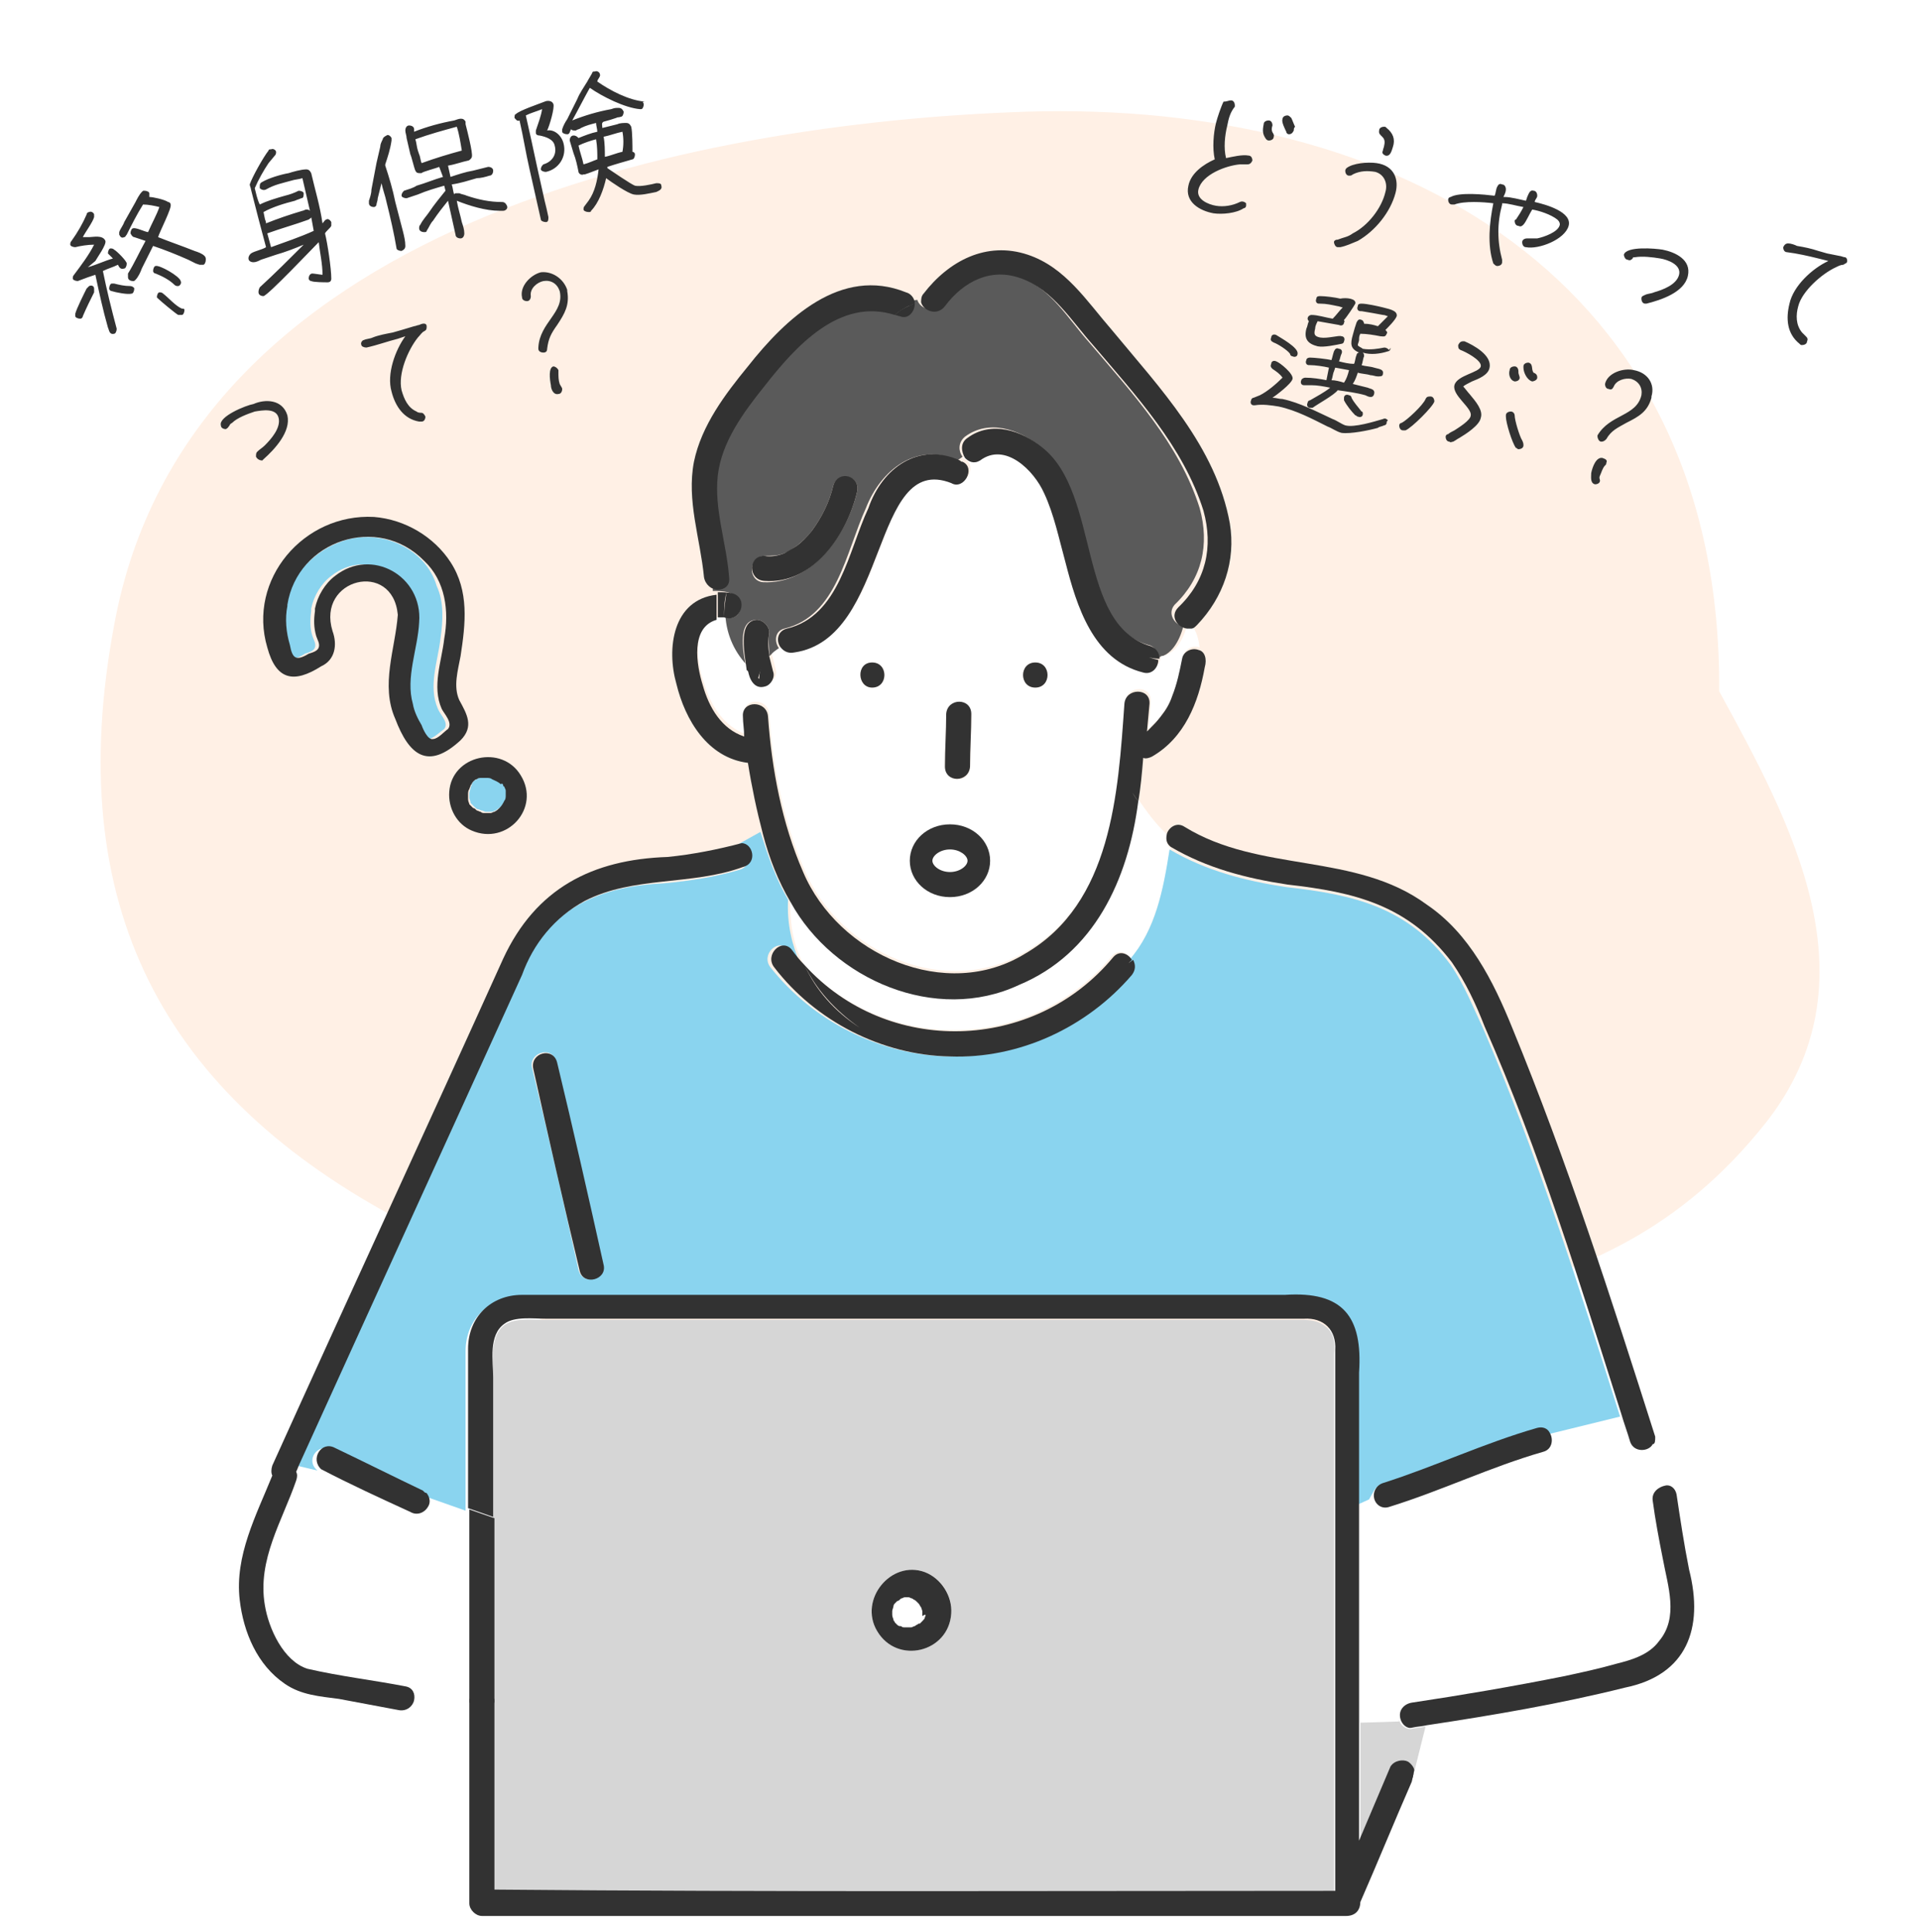 <?xml version="1.0" encoding="utf-8"?>
<svg xmlns="http://www.w3.org/2000/svg" xmlns:xlink="http://www.w3.org/1999/xlink" version="1.1" id="Layer_1" x="0" y="0" viewBox="0 0 153 154" style="enable-background:new 0 0 153 154">
  <style>.st0{fill:#fff}.st2{fill:#323232}.st4{fill:#8ad4ef}</style>
  <path class="st0" d="M0 0h153v154H0z"/>
  <path d="M9.1 49.8C14.9 18 54.8 9.8 81.8 8.9c29.5-.9 55.4 13.2 55.2 46.2 5.8 10.6 12.6 23.1 3.7 34.4-13.5 17-30.8 13-49.4 20.6-5.5 2.2-19.7 3.7-25.6 4.6-13.7 2-22.4-11.5-33.5-17.3C13 87.3 4.9 72.2 9.1 49.8z" style="fill:#fff0e5"/>
  <path class="st2" d="M16.4 20.7c0 .2-.1.4-.2.4h-.3l-.3-.1-.6-.3c-.9-.4-1.9-.8-2.8-1.1l-.9 1.8c-.1.3-.3.7-.5.9-.1.1-.1.1-.2.1-.2 0-.4-.1-.4-.3v-.3c.5-.8.9-1.7 1.4-2.6l-.9-.3c-.1 0-.2-.1-.3-.3 0-.2.1-.4.2-.4.2-.1 1 .3 1.2.3.3-.7.7-1.4.9-2-.4-.1-.9-.2-1.3-.2-.5.8-.9 1.6-1.3 2.4-.1.1-.1.2-.2.2-.2.1-.3 0-.4-.2v-.2c.1-.3.3-.5.4-.8l.9-1.6c.1-.2.3-.6.5-.8.1-.1.1-.1.2-.1.2 0 .4.1.4.2v.3c.3 0 1.2.2 1.5.4.1 0 .2.1.2.2.1.3-.9 2.2-1 2.6 1 .4 1.9.7 2.9 1.1.3.1.6.2.8.4.1.1.1.2.1.3zm-2 1.7c.1.2-.1.4-.2.4s-.2 0-.3-.1c-.4-.4-1-.7-1.5-.9-.1 0-.2-.1-.2-.2 0-.2.1-.4.2-.4.3-.1 1.9.8 2 1.2zm.3 2.3c0 .2-.1.4-.2.4h-.3c-.2-.1-1.4-1.1-1.6-1.3l-.1-.1c0-.2.1-.4.2-.4s.2 0 .3.1c.4.3 1 1 1.5 1.2.1 0 .2 0 .2.1zM10.1 21c0 .2-.1.4-.2.4-.3.1-.4-.1-.5-.3-.4.2-.8.3-1.2.5.3 1.5.7 3.1 1.1 4.6 0 .2-.1.4-.2.4-.4.1-.4-.3-.5-.5-.4-1.4-.7-2.8-1-4.2l-.6.2c-.3.1-.5.2-.8.3-.2 0-.4-.1-.4-.2s0-.2.1-.3c.6-.8 1.2-1.6 1.6-2.4-.5 0-1.1.1-1.5.2-.2 0-.4-.1-.4-.2s0-.2.1-.3c.5-.7.9-1.4 1.2-2.1 0-.1.1-.2.2-.2.2-.1.4.1.4.2v.2c-.1.4-.7 1.2-.9 1.6h.5c.3 0 1.1-.2 1.3.3.1.3-.7 1.4-.8 1.6l-.6.5c.7-.2 1.3-.5 2-.7l-.4-.4c0-.2.1-.4.2-.4s.2 0 .3.1c.2.1 1 .9 1 1.1zm.6 2c0 .2-.1.4-.2.4-.3.1-1.3-.1-1.6-.2-.1 0-.2-.1-.2-.2 0-.2.1-.4.2-.4h.2c.4.1.8.2 1.3.2.1 0 .3.1.3.2zm-3.2 0v.3c-.3.6-.6 1.2-.9 1.9 0 .1-.1.2-.2.2-.2 0-.4-.1-.4-.2V25c.1-.4.7-1.6.9-2l.2-.2c.2-.1.4 0 .4.2zm18.9-5.3v.3c-.1.2-.4.4-.5.6.2.8.5 2.8.5 3.6 0 .2-.1.3-.3.3-.2 0-1.1 0-1.3-.1-.1 0-.2-.1-.2-.2 0-.2.1-.4.3-.4.1 0 .7.1.8.1 0-.9-.2-1.7-.3-2.6-.5.5-4 4.2-4.4 4.3-.2 0-.4-.1-.4-.3 0-.1 0-.2.1-.4 1.2-1.1 2.3-2.2 3.5-3.4-.7.3-1.5.6-2.2.8l-1.2.4c-.2.1-.4.2-.6.2-.2 0-.4-.1-.4-.3 0-.2.1-.3.2-.4.3-.2.9-.3 1.2-.5-.4-1.5-.8-3-1.2-4.6 0-.1-.1-.3-.1-.4.2-.6 1.1-2.2 1.5-2.7 0-.1.1-.1.2-.1.2-.1.4.1.4.2s0 .2-.1.3l-.5.6c-.4.6-.8 1.3-1.1 2 .1.4.2.9.4 1.3.6-.3 1.3-.5 2-.7.4-.1.7-.2 1.1-.4.2 0 .4.1.4.2 0 .2 0 .4-.2.4-.2.1-.3.1-.5.2-.8.2-1.8.5-2.5.9l.1.5c0 .1.1.2.1.4 1-.4 1.9-.7 2.9-1 .1 0 .2-.1.3-.1.1 0 .2 0 .3.1-.2-.9-.4-1.7-.6-2.6-.3.1-.6.1-.9.2-.7.2-1.3.3-2 .7-.2.1-.4 0-.5-.1v-.1c0-.2 0-.3.2-.4.5-.3 1.5-.6 2.1-.7.3-.1 1-.3 1.4-.3.2 0 .3.1.4.3.3 1.3.7 2.6.9 4 .1-.1.2-.3.3-.3.1-.1.3 0 .4.2-.1 0-.1 0 0 0zm-1.6-.4c0 .1-.1.1-.2.2-1.1.4-2.2.7-3.3 1.1.1.4.2.7.3 1.1 1.1-.4 2.3-.8 3.4-1.3l-.2-1.1zm15.6-.9c.1.2-.1.4-.3.4h-.3c-1.1 0-2.4-.4-3.4-.8.1.6.3 1.2.4 1.7.1.3.2.6.2.9 0 .2-.1.4-.3.4-.2 0-.4-.1-.4-.3l-.6-2.7c-.4.5-.8 1-1.2 1.6-.2.2-.3.5-.5.8 0 .1-.1.1-.2.1-.2 0-.4-.1-.4-.3 0-.1 0-.2.1-.3.2-.4.5-.7.7-1 .4-.6.9-1.2 1.3-1.7l-.1-.4c-.7.2-1.4.4-2.1.7l-.9.3c-.2 0-.4-.1-.4-.2 0-.2.1-.3.2-.4.3-.1.7-.2 1-.4.7-.2 1.4-.5 2.1-.7l-.3-.8c-.2.1-1.4.4-1.4.5h-.1c-.2 0-.3 0-.4-.2-.1-.2-.3-1.1-.4-1.3-.1-.4-.2-.9-.3-1.3 0-.2-.1-.4-.1-.6 0-.2.1-.4.3-.4.2 0 .4.1.4.3v.2c1-.4 2.1-.7 3.2-.9.3-.1.7-.3.9.1v.2c.1.4.6 2.3.5 2.6 0 .1-.2.3-.3.3-.5.1-1 .3-1.6.4l.2.9c.6-.2 1.2-.4 1.8-.5l1.2-.3c.2 0 .4.1.4.3 0 .2-.1.4-.3.4-.3.1-.7.2-1 .2-.7.2-1.3.4-2 .5.1.3.1.6.2.8 0-.1.1-.1.2-.1h.2c.2.1.4.1.6.2.9.3 1.8.5 2.8.5.2 0 .3.1.4.3zM31.2 11v.2c-.1.7-.3 1.3-.5 1.9v.1c.3.9.6 1.9.8 2.9.2.8.4 1.5.6 2.3.1.4.2.8.2 1.2 0 .2-.1.3-.3.4-.2 0-.4-.1-.4-.2-.2-1.2-.5-2.5-.8-3.7-.1-.5-.3-1-.4-1.5l-.3 1.2c0 .2-.1.4-.1.5 0 .1-.1.2-.2.2-.2 0-.4-.1-.4-.3V16c.1-.3.2-.6.2-.9L30 13c.1-.4.2-.9.3-1.3 0-.2.1-.4.2-.6 0-.1.1-.2.3-.3.1-.1.3 0 .4.2zm5.2-.9c-1.1.3-2.2.6-3.3 1 .1.3.1.6.2.9l.1.3c.1.2.1.5.2.7 1.1-.4 2.1-.7 3.2-1-.1-.6-.2-1.3-.4-1.9zm14.9-1.8c0 .2-.1.4-.2.4H51c-1.2-.1-3-1-4-1.7-.5.9-.9 1.7-1.4 2.6 1-.4 2-.7 3.1-.9.3-.1.3-.1.6-.1.2 0 .3.1.4.3 0 .2-.1.4-.2.4-.3.1-.2 0-.4.1-.3.1-.6.2-1 .3-.2.1-.1.3-.1.5l1.2-.3c.2-.1.5-.1.7-.1.2 0 .3.1.4.3.1.4.1 1.6.1 2 .1 0 .2.1.2.2 0 .2-.1.4-.2.4-.7.2-1.4.4-2 .6v.1c.3.2 1.9 1.3 2.2 1.4.4.1 1.3-.1 1.7-.2.2 0 .4 0 .4.2.1.3-.2.4-.4.5-.5.1-1.3.3-1.8.2-.5-.1-1.8-1-2.2-1.3-.2.9-.6 2-1.2 2.6 0 .1-.1.1-.2.1-.2 0-.4-.1-.4-.2s0-.2.1-.3l.3-.4c.5-.7.7-1.6.8-2.5-.3.1-.5.2-.8.3l-.3.1h-.1c-.2.1-.4-.1-.4-.2-.1-.5-.2-1-.4-1.5-.1-.3-.2-.7-.3-1 0-.2.1-.4.3-.4.2 0 .3.1.4.2.5-.2 1-.4 1.5-.5 0-.2-.1-.5-.1-.7-.4.1-.8.2-1.2.4-.1.1-.3.1-.4.2h-.1c-.1 0-.2 0-.3-.1-.1.2-.1.4-.3.4-.2 0-.4-.1-.4-.2v-.2c.1-.3.2-.5.4-.8l.8-1.6c.2-.5.5-.9.8-1.4.1-.2.3-.5.4-.7 0-.1.1-.1.2-.1.2-.1.4.1.4.2.1.2-.2.4-.2.6 1 .7 2.5 1.5 3.8 1.6-.3 0-.1.1-.1.2zm-6.4 3.1c.3 1.1-.4 2.1-1.4 2.3-.2 0-.4-.1-.4-.2 0-.2.1-.3.2-.4.7-.2 1.1-.8.9-1.5-.1-.5-.7-.7-1.2-.8-.2 0-.3-.1-.3-.2v-.2c.2-.6.4-1.1.5-1.7-.5.2-.9.3-1.3.5.3 1.3.6 2.7.9 4.1l.6 2.7c.1.4.2.8.3 1.3 0 .2 0 .4-.2.4s-.4-.1-.4-.2c-.3-1.3-.6-2.7-.9-4-.3-1.3-.5-2.6-.8-3.9-.2.1-.3-.1-.4-.2 0-.1 0-.3.1-.3.3-.3 1.8-.8 2.3-1 .2-.1.6-.1.7.2s-.3 1.7-.5 2.1c.5-.1 1.1.3 1.3 1zm4.7-.9c-.5.1-1 .3-1.5.4.1.5.1 1.1.1 1.6.5-.1.9-.3 1.4-.4.1-.5.1-1.1 0-1.6zm-2.1.6c-.4.1-1 .3-1.4.5.1.5.3 1 .4 1.5.4-.1.8-.3 1.1-.4 0-.5 0-1-.1-1.6zm-24.6 22c.3 1.3-1 2.7-1.9 3.5l-.1.1c-.2 0-.4-.1-.5-.3 0-.2 0-.3.1-.4.2-.2.4-.3.6-.5.5-.5 1.3-1.4 1.1-2.2-.2-.8-1.3-.6-1.9-.5-.6.2-1.4.5-1.8.9 0 0-.2.1-.2.2-.1.1-.1.2-.3.3-.2 0-.4-.1-.4-.3-.2-.7 2-1.6 2.6-1.7.9-.4 2.3-.4 2.7.9zM34 26c0 .2 0 .3-.2.4-.2.1-.3.3-.5.5-.8 1-1.6 2.9-1.3 4.2.2.7.5 1.4 1.2 1.7.1.1.3.1.4.1.1 0 .2.1.3.3 0 .2-.1.4-.3.4h-.2c-1.2-.2-1.9-1.2-2.2-2.4-.4-1.4.3-3.3 1.1-4.4l-.6.2c-.8.2-1.6.5-2.5.7-.2 0-.4-.1-.4-.2-.1-.2.1-.4.2-.4.2-.1.5-.1.7-.2.5-.2 1.1-.3 1.6-.4l.7-.2 1-.3c.1 0 .3-.1.4-.1.4-.2.6-.1.6.1zm11.2-2.9v.1c.2 1.1-.2 1.8-.8 2.7-.5.7-.7 1.1-.8 1.9 0 .2-.1.3-.3.3-.2 0-.4-.1-.4-.3v-.1c.1-2 2.1-2.8 1.7-4.5-.2-.6-.7-.9-1.3-.8-.5.1-1.1.6-1 1.2 0 .2-.1.4-.3.4-.2 0-.4-.1-.4-.3-.2-.9.7-1.8 1.5-2 .9-.1 1.8.5 2.1 1.4zm-.7 6.4v.2c0 .3 0 .6.1.9.1.2.2.3.2.4 0 .2-.1.4-.3.4-.4.1-.6-.4-.6-.7-.1-.5-.2-1.4.2-1.5.1 0 .3.1.4.3zm58.6-19.1c-.1.2-.2.3-.4.3-.1 0-.2-.1-.2-.2-.1-.2-.4-.8-.3-1 0-.2.2-.3.4-.3.1 0 .2.1.3.2.1.2.2.5.3.7-.1.1-.1.2-.1.3zm-1.6.5c0 .2-.2.3-.4.3-.1 0-.2-.1-.2-.1-.3-.4-.3-.7-.2-1.2 0-.2.2-.3.4-.3s.3.2.3.4c-.2.6.2.6.1.9zm-2.2 5.5c0 .1-.1.2-.2.2-.6.4-1.7.5-2.4.4-1.1-.2-2.3-.9-2-2.2.2-1 1.2-1.7 2.1-2.1-.2-.9-.1-2.1.1-2.9.1-.4.4-1.3.6-1.7.3 0 .4-.1.6-.1.2 0 .3.2.3.4v.1c-.4.5-.5 1-.6 1.5-.2.8-.3 1.8-.1 2.6.5-.1 1.3-.3 1.8-.2.2 0 .3.2.3.4-.1.2-.2.3-.4.3h-.6c-1.1.1-3 .8-3.3 2-.2.8.8 1.2 1.4 1.3.6.1 1.3 0 1.9-.3.2-.1.4 0 .5.1v.2zm11.7-4.7c-.1.3-.2.8-.6.7-.2-.1-.3-.2-.2-.4 0-.1.1-.3.1-.4.2-.8-.5-.7-.4-1.2 0-.2.2-.3.4-.3.1 0 .1 0 .2.1.5.4.7.9.5 1.5zm.2 3.7c-.4 1.5-1.6 3-3 3.8-.5.2-.9.4-1.4.5h-.2c-.2 0-.3-.3-.3-.4 0-.1.1-.2.3-.2.5-.2.8-.2 1.2-.5 1.2-.6 2.3-2 2.6-3.3.2-.7-.1-1.4-.8-1.6-.6-.1-1.2-.1-1.8.2-.1.1-.2.1-.3.1-.2 0-.3-.2-.3-.4 0-.1.1-.2.1-.2.5-.4 1.7-.5 2.4-.4 1.4.2 1.8 1.3 1.5 2.4zM125 18c-.3 1.1-2.4 1.9-3.4 1.7-.2 0-.3-.2-.3-.4s.2-.3.4-.3h.8c.5-.1 1.7-.5 1.8-1.1 0-.2-.1-.3-.2-.4-.5-.4-1.4-.7-2-.8-.2.3-.5 1-.7 1.2-.1.1-.2.2-.4.1-.2 0-.3-.2-.3-.4 0 0 0-.1.1-.1.2-.3.4-.6.6-1-.6-.1-1.2-.3-1.7-.3v.1c-.4 1.5-.4 2.9 0 4.4v.2c0 .2-.2.3-.4.3-.1 0-.2-.1-.3-.2-.5-1.5-.3-3.3 0-4.8-.8-.1-2.3-.2-3.1.1h-.2c-.2 0-.3-.2-.3-.4 0-.1.1-.2.2-.2.7-.4 2.7-.2 3.5-.1.1-.2.1-.5.2-.7.1-.2.2-.3.4-.2.2 0 .3.2.3.4s-.1.4-.2.6h.1c.5 0 1.2.2 1.7.3l.1-.3c.1-.2.2-.6.5-.5.2 0 .3.2.3.4s-.2.3-.2.5c.9.2 3 .8 2.7 1.9zm9.5 4c-.3 1.3-2.1 1.9-3.3 2.2h-.1c-.2 0-.3-.2-.3-.4s.1-.2.3-.3c.2-.1.5-.1.7-.2.7-.2 1.8-.6 2-1.4.2-.8-.9-1.2-1.5-1.3-.6-.1-1.4-.2-2-.1-.1 0-.2 0-.2.1-.1.1-.2.2-.4.1-.2 0-.3-.3-.3-.4.2-.7 2.5-.5 3.1-.4 1 .2 2.3.8 2 2.1zm12.7-1.2c0 .2-.2.2-.3.3-.2 0-.4.1-.6.2-1.1.5-2.7 1.9-3 3.1-.2.7-.2 1.5.3 2.1l.3.3c.1.1.2.2.1.4 0 .2-.2.3-.4.3-.1 0-.1 0-.2-.1-1-.8-1.1-2-.8-3.2.3-1.4 1.8-2.8 3.1-3.4l-.8-.2c-.8-.2-1.7-.4-2.5-.5-.2 0-.3-.2-.3-.4.1-.2.2-.3.4-.3s.5.1.7.2c.6.1 1.1.2 1.7.4l.7.2 1 .2c.1 0 .3.1.4.1.1 0 .2.1.2.3zM108 24.2c-.1.2-.7 1.1-.9 1.3 0 .1.1.1 0 .2 0 .2-.2.3-.4.2-.6-.1-1.1-.2-1.7-.3-.1.2-.2.4-.2.6-.1.4-.1.6.4.7.6.1 1.5-.2 1.7-.1.2 0 .3.2.2.4 0 .1-.1.2-.2.2-.5.1-1.4.3-1.9.2-.8-.2-1.1-.6-.9-1.4.1-.2.1-.4.2-.6-.1-.1-.1-.2-.1-.2 0-.2.2-.3.3-.3.5 0 1.1.2 1.7.3.3-.3.5-.6.8-.9-.1 0-.3-.1-.4-.1-.5-.1-.9-.2-1.4-.2h-.1c-.2 0-.3-.2-.2-.4 0-.2.2-.2.3-.2.4 0 1.2.1 1.6.2.5-.1 1.3 0 1.2.4zm2.8 3.6c0 .1-.1.2-.2.2-.6.2-1.4.3-2 .1.1.1.1.2.1.3-.1.2-.1.5-.2.7.3.1.7.1 1 .2.3.1.8.1.7.5 0 .2-.2.2-.4.2s-.4-.1-.6-.1c-.3-.1-.7-.1-1-.2-.1.3-.2.6-.4.9l1.2.3c.2.1.6.1.5.5-.1.4-.5.2-.7.1-.7-.2-1.5-.3-2.2-.4-.3.4-1.6 1.1-2 1.4h-.2c-.2 0-.3-.2-.2-.4 0-.1.1-.2.2-.2.5-.3 1.1-.6 1.6-1-.5-.1-1-.2-1.5-.2h-.6c-.2 0-.3-.2-.2-.4 0-.1.2-.2.3-.2.6 0 1.2.1 1.7.2l.2-1c-.4-.1-1.1-.2-1.5-.2h-.1c-.2 0-.3-.2-.2-.4 0-.1.1-.2.3-.2.3 0 1.3.1 1.7.2.1-.3.1-.4.2-.7.1-.2.2-.3.4-.2.2 0 .3.2.2.4-.1.2-.1.4-.2.6.4.1.8.2 1.2.2.1-.2.1-.5.2-.7 0-.1.1-.2.2-.2-.7-.3-.7-.7-.5-1.4.1-.4.2-.7.3-1 .1-.2.2-.3.4-.2.1 0 .2.2.2.3.4 0 .8.1 1.1.2l.3-.3.5-.5c-.1 0-.2-.1-.4-.1-.5-.1-1.1-.2-1.7-.3h-.1c-.2 0-.3-.2-.2-.4 0-.2.2-.2.3-.2.4 0 1.3.2 1.7.3.3.1 1.2.2 1.1.7-.1.3-.7.9-.9 1.1.1.1.2.2.1.3-.1.3-.3.2-.5.2-.5-.1-1.1-.2-1.6-.2-.1.2-.1.3-.1.5 0 .1-.1.3-.1.4 0 .1.3.2.4.3.6.1 1.2 0 1.7-.1.2 0 .3.1.4.2.1-.2.1-.2.1-.1zm-2.2 5.2c0 .2-.2.3-.4.2-.1 0-.1-.1-.2-.1-.3-.3-.7-.8-.9-1.2v-.2c0-.2.2-.3.4-.2.1 0 .2.1.2.2.2.4.5.7.8 1.1.1 0 .1.1.1.2zm1.9.7c0 .1-.1.2-.2.2-.2.1-.4.1-.5.2-.7.2-2.2.5-2.9.4-.4-.1-.8-.4-1.1-.5-1.2-.6-2.5-1.3-3.9-1.6-.6-.1-1.3-.2-1.9-.1h-.1c-.2 0-.3-.2-.2-.4 0-.1.1-.2.2-.2l.5-.2c.6-.3 1.3-.9 1.8-1.4-.2-.3-.5-.5-.8-.7-.1-.1-.2-.2-.1-.4 0-.2.2-.3.4-.2.3.1 1.4 1 1.3 1.4-.1.4-1.3 1.3-1.6 1.5.3 0 .5.1.8.1 1.4.3 2.7 1 4 1.6.3.1.7.4 1 .5.7.2 2.3-.3 3-.5.2-.1.3 0 .4.1-.1.1-.1.1-.1.2zm-7.1-5.5c0 .2-.2.3-.4.2-.1 0-.2-.1-.2-.2-.2-.3-1-.8-1.3-.9-.2-.1-.3-.2-.2-.4 0-.2.2-.3.4-.2.3.2 1.8 1 1.7 1.5zm4.1 1.3-1.1-.2-.1.3c-.1.2-.1.5-.2.7.3 0 .7.1 1 .2.2-.3.3-.6.4-1zm15 .6c0 .2-.3.3-.4.3-.4-.1-.7-.7-.7-1.1v-.1c0-.2.2-.3.4-.3.4.1.2.5.4.8.3.1.3.3.3.4zm-1.4 0c0 .2-.2.3-.4.3-.4-.1-.5-.6-.4-.9 0-.2.2-.3.4-.3s.3.2.3.4v.1c0 .1.1.3.1.4zm.3 5.4c0 .2-.2.3-.4.3-.1 0-.1-.1-.2-.1-.3-.4-.8-2-.8-2.5v-.1c0-.2.2-.3.4-.3s.3.2.3.3c0 .4.4 1.7.6 2 .1.2.1.3.1.4zm-3.4-2.2c-.1.6-1.2 1.3-1.7 1.6-.2.1-.3.2-.5.3-.1 0-.2.1-.3 0-.2 0-.3-.2-.3-.4 0-.1.1-.2.2-.2.1-.1.3-.2.5-.3.3-.2 1.3-.8 1.3-1.2.1-.6-1.5-1.6-1.3-2.4.2-.8 2-1 2.1-1.5.1-.5-1.3-1.2-1.6-1.3-.2-.1-.2-.2-.2-.4.1-.2.2-.3.4-.3h.1c.7.3 2.2 1.1 2 2.1-.1.6-.9.9-1.4 1.1-.2.1-.6.3-.7.4.1.1.4.5.5.6.5.6 1.1 1.3.9 1.9zm-3.7-1.3c-.1.4-1.8 2.1-2.3 2.3h-.2c-.2 0-.3-.2-.3-.4 0-.1.1-.2.2-.2.4-.2 1.7-1.4 1.9-1.9.1-.2.2-.2.4-.2s.3.2.3.4zm17.3-.4v.1c-.3 1.1-1 1.5-2 2-.7.4-1.2.6-1.6 1.3-.1.1-.2.2-.4.2s-.3-.3-.3-.4v-.1c1-1.7 3.1-1.5 3.5-3.2.1-.6-.2-1.1-.8-1.3-.5-.1-1.2.1-1.4.6-.1.2-.2.3-.4.2-.2 0-.3-.2-.3-.4.2-.9 1.5-1.3 2.3-1.1 1.1.2 1.7 1.1 1.4 2.1zm-3.6 5.3c0 .1 0 .1-.1.2-.2.2-.3.6-.4.8-.1.2 0 .3 0 .4 0 .2-.2.3-.4.3-.4-.1-.3-.6-.3-.9.1-.5.4-1.3.9-1.2.3.1.4.2.3.4z"/>
  <defs>
    <path id="SVGID_1_" d="M19 19.9h116v133H19z"/>
  </defs>
  <clipPath id="SVGID_00000133513496044825068000000001785582733831850907_">
    <use xlink:href="#SVGID_1_" style="overflow:visible"/>
  </clipPath>
  <g style="clip-path:url(#SVGID_00000133513496044825068000000001785582733831850907_)">
    <path class="st4" d="M71.6 129.1zm.1.1c0-.1-.1-.1 0 0zm.5.3zm-.6-1.8c0-.1 0 0 0 0zm1.2 1.9zM91.6 58c0-.1 0-.1 0 0zm-18.2 71.3zm.4-1.1c0 .1 0 .1 0 0zm-1.7 1.3s-.1 0 0 0z"/>
    <path d="M105.6 105.7c-.5-.4-1.1-.5-1.7-.5H43.5c-1 0-2.4-.2-3.3.4-1.2.9-.9 2.9-.9 4.3v41c22.3.1 44.7 0 67 .1v-43.1c.1-.9 0-1.7-.7-2.2zm-29.8 22.9c-.2 3.1-4.3 4.1-5.9 1.4-1.5-2.5 1.1-5.7 3.8-4.7 1.3.5 2.2 1.8 2.1 3.3zm35.7 8.5-3.1.1v9.5c.8-2 1.7-3.9 2.5-5.9.4-.8 1.8-.5 1.8.4l.9-3.6c-.4.1-.8.1-1.2.2-.4 0-.8-.3-.9-.7z" style="fill:#d6d6d6"/>
    <path class="st0" d="M37.4 120.3 34 119c.6.9-.4 1.9-1.3 1.4-2.4-1.2-4.7-2.3-7.1-3.4l-1.7-.4c-.1.2-.2.5-.3.7.1.2.1.4 0 .7-1.1 3.2-3.1 6.4-2.5 9.9.3 1.9 1.6 4.5 3.4 5.1 2.5.6 5.2.8 7.8 1.4.6.1.8.6.7 1.1h4.4v-15.2z"/>
    <path d="M57.8 49.2h-.2c.1 1.7.7 3.2 1.9 4.2-.2-1-.9-4 .8-4 .5 0 1 .5 1 1-.1.6 0 1.2 0 1.8v.1c.2-.2.5-.4.8-.6-.4-.5-.4-1.4.4-1.6 4.2-1 4.9-6.1 6.5-9.6 1.2-3.1 4.1-5.3 7.3-3.8.1-.1.3-.2.4-.3-.3-.4-.4-1.1.2-1.6 1.9-1.4 4.3-.6 6 .8 4.6 3.7 2.7 14.1 8.6 15.8.5.1.7.5.7 1 1.1-.1 1.8-1.3 2.1-2.5-.7-.1-1.3-1-.7-1.7 2.2-2.1 2.8-4.8 2-7.7-1.6-5.1-5.4-9.2-8.8-13.2-1.7-1.9-3.1-4.4-5.7-5.3-2.4-.8-4.6.2-6.1 2.2-.6.8-1.7.4-1.9-.3-.2 0-.4.1-.6.1 0 .6-.4 1.3-1.2 1-.1-.1-.3-.1-.4-.1-4.4-1.5-7.9 2.5-10.4 5.7-1.6 2.1-3.5 4.5-3.7 7.2-.3 2.7.7 5.4.9 8.1.1.6-.4 1-.9 1v.2c.4 0 .8 0 1.2.1 1.6.5 1.1 2.4-.2 2zm3.1-4.9c.6 0 1.1 0 1.6-.2.4-.2.7-.4 1-.6.5-.4.9-.8 1.2-1.2.8-1.1 1.4-2.3 1.7-3.6.4-1.2 2.2-.8 1.9.5-.8 3.4-3.6 7.4-7.5 7.2-1.2-.1-1.2-2 .1-2.1z" style="fill:#5a5a5a"/>
    <path class="st0" d="M57.2 49.2c-2.1.6-1.7 3.5-1.1 5.2.5 1.8 1.6 3.5 3.3 4.1-.1-.5-.1-1-.1-1.6-.1-1.3 1.9-1.3 2 0 .3 4.2 1.1 8.5 2.8 12.4 2.8 6.7 11.4 10.4 17.7 6.5 6.9-4 7.4-12.7 7.9-19.9.1-1.3 2.1-1.3 2 0 0 .7-.1 1.5-.2 2.2l.2-.2c.3-.3.7-.6.9-1 .4-.5.7-1 .9-1.6.4-.9.6-1.9.8-3 .1-.6.8-.9 1.3-.7-.1-.6-.2-1.3-.7-1.8h-.3c-.3 1.2-1 2.4-2.1 2.5 0 .6-.5 1.1-1.2 1-4-.9-5.3-5.3-6.2-8.8-.5-1.8-.9-3.8-1.7-5.5-.8-1.8-3.1-4.1-5.1-2.6-.5.3-.9.2-1.2-.2-.2.1-.3.2-.4.3 1.3.4.4 2.4-.8 1.8-1.7-.8-3.2.1-4.1 1.5-2.4 4.2-2.8 10.8-8.5 12-.4.1-.7 0-1-.3-.3.2-.6.4-.8.6l.3 1.2c.2.5-.2 1.1-.7 1.2-.8.2-1.3-.6-1.4-1.3-1.1-1.1-1.8-2.5-1.9-4.2-.3.2-.5.2-.6.2zm25.3 3.6c1.3 0 1.3 2 0 2s-1.3-2 0-2zm-7.2 7.8c0-1.2.1-2.4.1-3.6 0-.6.4-1 1-1 .8 0 1.1.8 1 1.5l-.1 3.6c0 .6-.4 1-1 1-.8 0-1.1-.8-1-1.5zm-5.8-7.8c1.3 0 1.3 2 0 2s-1.2-2 0-2z"/>
    <path class="st0" d="M81.2 78.2c-6.6 3-14.7-.4-18.2-6.6-.1 1.9.2 3.6 1 5.2 6.6 7.3 18.3 7 24.6-.6.5-.6 1.2-.3 1.5.2 2-2.4 2.6-5.6 3.2-8.8-.4-.3-.4-.7-.3-1.1-.9-.8-1.6-1.8-2.3-2.8-.8 6.1-3.6 12.1-9.5 14.5zm51.2 46.1c-.3-1.5-.5-3.1-.8-4.6-.1-.7.5-1.2 1-1.2l-.9-3.1c-.4.6-1.6.7-1.8-.2-.2-.7-.5-1.5-.7-2.2l-5.7 1.4c.3.5.2 1.3-.5 1.5-4.2 1.2-8.2 3.1-12.3 4.4-.6.2-1.1-.2-1.2-.7l-1.1.5v17.2l3.1-.1c-.2-.7.3-1.2.9-1.3 5-.7 11.1-1.7 16.3-3.1 5-1.2 4.8-4.3 3.7-8.5z"/>
    <path class="st4" d="M110.1 118.3c4.2-1.3 8.1-3.2 12.3-4.4.5-.1.8.1 1 .4l5.7-1.4c-3.3-10.4-6.6-20.9-10.9-30.9-.8-1.7-1.5-3.5-2.6-5.1-3.4-4.6-7.7-5.6-13.1-6.2-3.3-.5-6.4-1.3-9.3-3-.5 3.2-1.1 6.4-3.2 8.8.2.3.2.8-.1 1.2-3.6 4.2-9 6.7-14.5 6.5-5.4-.2-10.6-2.8-14-7.1-.8-1 .6-2.4 1.4-1.4.3.4.7.8 1 1.2-.7-1.6-1.1-3.3-1-5.2-1-1.7-1.6-3.5-2.2-5.4l-1.8 1c1 0 1.3 1.6.2 2-2 .6-4 .9-6.1 1.1-4.5.2-8.5 1.6-10.8 5.9-6.2 13.5-12.3 27-18.5 40.5l1.7.4c-1-.8 0-2.2 1.1-1.7 2.3 1.1 4.7 2.3 7 3.4l.3.3 3.4 1.2v-12.7c0-2.5 1.8-4.3 4.3-4.3h60.7c4.6-.3 6.2 1.6 5.9 6.2V120l1.1-.5c.3-.5.5-1.1 1-1.2zm-64-17.1c-1.2-5.4-2.4-10.7-3.7-16.1-.3-1.2 1.6-1.8 1.9-.5 1.2 5.4 2.4 10.7 3.7 16.1.3 1.3-1.6 1.8-1.9.5z"/>
    <path class="st0" d="M73.8 128.4v-.2c0-.1 0-.2-.1-.3 0-.1-.1-.2-.2-.3l-.2-.2c-.1-.1-.2-.1-.3-.2-.1 0-.2-.1-.3-.1h-.3c-.1 0-.2 0-.3.1-.1.1-.2.1-.3.2 0 0-.2.1 0 0 .1-.1 0 0 0 0l-.1.1-.1.1c-.1.1-.1.2-.1.2 0 .1-.1.3-.1.4 0-.1 0-.2 0 0v.3c0 .1.1.2.1.4 0 .1.1.1.1.2.1.1.1.2.2.2.1.1.1.1.2.1h.1c.1 0 .2.1.3.1h.4c.1 0 .2 0 .3-.1.1 0 .2-.1.3-.2l.2-.2c.1-.1.1-.2.2-.3.1-.1.1-.2.1-.4l-.1.1z"/>
    <path class="st4" d="M71.7 127.6c0-.1-.1 0 0 0z"/>
    <path class="st2" d="M69.5 54.8c1.3 0 1.3-2 0-2s-1.2 2 0 2zm13-2c-1.3 0-1.3 2 0 2s1.3-2 0-2zm49.4 61.7c-3.5-11-7-21.9-11.4-32.6-1.5-3.7-3.4-7.5-6.8-9.8-5.7-4.2-13.3-2.5-19.3-6.2-.6-.4-1.2 0-1.4.5-.1.4-.1.8.3 1.1 2.9 1.7 6 2.5 9.3 3 5.3.6 9.6 1.6 13.1 6.2 1.1 1.6 1.9 3.3 2.6 5.1 4.4 10 7.6 20.5 10.9 30.9.2.7.5 1.5.7 2.2.3.9 1.5.8 1.8.2.2 0 .2-.3.2-.6zM58.4 47.3c-.4-.1-.8-.1-1.2-.1v2h.5c0-.6 0-1.3.2-2-.1.6-.2 1.3-.2 2 1.3.5 2-1.5.7-1.9z"/>
    <path class="st2" d="M95.5 51.8c-.5-.2-1.2.1-1.3.7-.2 1-.4 2-.8 3-.2.6-.5 1.1-.9 1.6-.3.4-.6.7-.9 1l-.2.2.2-2.2c.1-1.3-1.9-1.3-2 0-.5 7.1-1 15.9-7.9 19.9-6.3 3.9-14.9.1-17.7-6.5-1.7-3.9-2.5-8.2-2.8-12.4-.1-1.3-2.1-1.3-2 0 0 .5.1 1 .1 1.6-1.8-.6-2.8-2.3-3.3-4.1-.5-1.6-1-4.6 1.1-5.2v-2c-3.5.4-4 4.3-3.2 7.1.7 2.9 2.5 5.9 5.7 6.3.3 1.9.7 3.8 1.2 5.7.5 1.9 1.2 3.7 2.2 5.4 3.4 6.2 11.6 9.7 18.2 6.6 6-2.5 8.7-8.4 9.5-14.6-.4-.6-.8-1.3-1.3-1.9.4.6.9 1.2 1.3 1.9.2-1.1.3-2.3.4-3.5.2.1.5 0 .7-.1 2.6-1.5 3.7-4.3 4.2-7.1.2-.7 0-1.3-.5-1.4zM91.6 58s0-.1 0 0z"/>
    <path class="st2" d="M88.8 77.8c.5-.4 1-.9 1.4-1.3-.3-.5-1-.8-1.5-.2-6.3 7.6-18 7.9-24.6.6.9 1.9 2.4 3.6 4.4 5-2-1.3-3.5-3-4.4-5-.4-.4-.7-.8-1-1.2-.8-1-2.2.4-1.4 1.4 3.3 4.3 8.6 7 14 7.1 5.5.2 10.9-2.3 14.5-6.5.3-.4.3-.8.1-1.2-.6.4-1 .8-1.5 1.3zm-17.1 49.8zm1 2s.1 0 0 0zm-.5-.1c-.1 0-.1 0 0 0-.1 0-.1 0 0 0zm1.2-.1c0-.1 0-.1 0 0-.1 0-.1 0 0 0zm-1.8-.3s.1 0 0 0c.1 0 0 0 0 0z"/>
    <path class="st2" d="M73.7 125.3c-2.7-1-5.3 2.2-3.8 4.7 1.6 2.7 5.7 1.7 5.9-1.4.1-1.4-.8-2.8-2.1-3.3zm0 3.6c0 .1-.1.2-.2.3l-.2.2h-.1c-.1.1-.2.1-.3.2-.1 0-.2.1-.3.1h-.5c-.1 0-.2 0-.3-.1h-.1c-.1 0-.2-.1-.2-.1l-.2-.2c.1.1 0 0 0 0 0-.1-.1-.1-.1-.2s-.1-.2-.1-.4v-.3c0-.1.1-.3.1-.4 0-.1.1-.2.1-.2l.1-.1.1-.1s.2-.1 0 0c-.1.1 0 0 0 0 .1 0 .2-.1.3-.2.1 0 .2-.1.3-.1h.3c.1 0 .2.1.3.1.1.1.2.1.3.2l.2.2c.1.1.1.2.2.3l.1.3v.4c.3-.2.3-.1.2.1zM71.4 128.2s0-.1 0 0zm63.2-3.1c-.4-2-.7-4-1-6-.1-.5-.5-.8-.9-.7-.5.1-1.1.5-1 1.2.2 1.5.5 3.1.8 4.6.4 2.2 1.3 4.7-.3 6.6-.8 1.1-2.2 1.5-3.4 1.8-1.4.4-2.8.7-4.2 1-4 .8-8.1 1.5-12.1 2.1-.6.1-1.1.6-.9 1.3.1.4.5.8.9.7.4-.1.8-.1 1.2-.2 5.3-.8 10.6-1.7 15.8-3 4.9-1 6.3-4.7 5.1-9.4zM112.4 135.8c-.1 0-.1 0 0 0zm11.1-21.6c-.2-.4-.6-.5-1-.4-4.2 1.2-8.2 3.1-12.3 4.4-.6.2-.8.8-.7 1.2.1.5.6.9 1.2.7 4.2-1.3 8.1-3.2 12.3-4.4.7-.2.8-1 .5-1.5zm-81-29c1.2 5.4 2.4 10.7 3.7 16.1.3 1.2 2.2.7 1.9-.5-1.2-5.4-2.4-10.7-3.7-16.1-.3-1.3-2.2-.8-1.9.5z"/>
    <path class="st2" d="M112.2 140.4c-.4-.2-1.1-.1-1.4.4l-2.5 5.9v-37.3c.3-4.5-1.3-6.5-5.9-6.2H41.6c-2.5 0-4.3 1.8-4.3 4.3v12.7l2 .7v-11.1c0-1.3-.4-3.4.9-4.3.8-.6 2.3-.4 3.3-.4h60.4c1.6-.1 2.6.9 2.5 2.5v43.1c-22.3 0-44.7.1-67-.1v-15.2h-2v16.3c0 .5.5 1 1 1h68.9c.3 0 .6-.1.8-.3.2-.2.3-.5.3-.8 1.4-3.2 2.7-6.4 4.1-9.6l.2-.9c0-.2-.2-.5-.5-.7z"/>
    <path class="st2" d="m39.4 121-2-.7v15.4h2V121zm73 21.1c.1-.3.3-.6.2-.9l-.2.9zm-81-24 2.6 1-.3-.3c-2.3-1.1-4.7-2.3-7-3.4-1.1-.6-2 .9-1.1 1.7 2.3 1.2 4.7 2.3 7.1 3.4.5.3 1.1.1 1.4-.4.2-.3.2-.7-.1-1.1l-2.6-.9z"/>
    <path class="st2" d="M59.1 67.2c-1.9.5-3.9.9-5.9 1.1-6 .2-10.5 2.5-13.1 8.1-6.1 13.5-12.3 26.9-18.4 40.4-.1.3-.1.6 0 .8-1.3 3.2-3 6.4-2.6 9.9.3 2.6 1.4 5.2 3.6 6.7 1.3.9 2.8 1 4.3 1.2l4.8.9c.6.1 1.1-.3 1.2-.8.1-.5-.1-1-.7-1.1-2.6-.5-5.2-.8-7.8-1.4-1.9-.6-3.1-3.2-3.4-5.1-.6-3.6 1.4-6.7 2.5-9.9.1-.3.1-.5 0-.7.1-.2.2-.5.3-.7 5.9-13 11.8-25.9 17.7-38.9.9-2.5 2.6-4.6 5-5.9 3.9-2 8.5-1.2 12.6-2.7 1.2-.3.8-1.9-.1-1.9zm2.2-14.9v-.1c-.1-.6-.1-1.2 0-1.8 0-.5-.5-1-1-1-1.6.1-.9 3-.8 4 .3.3.6.5.9.7.2-.8.5-1.3.9-1.8z"/>
    <path class="st2" d="m61.6 53.5-.3-1.2c-.5.4-.8 1-.8 1.8v.4-.4c-.3-.2-.7-.5-.9-.7.1.7.5 1.6 1.4 1.3.4-.1.8-.7.6-1.2zm13.8 3.4c0 1.4-.1 2.8-.1 4.2 0 1.3 1.9 1.3 2 0 0-1.4.1-2.8.1-4.2 0-1.3-1.9-1.3-2 0zm1.3-20.1c-.1 0-.1 0-.2-.1-.5.3-.9.6-.9 1.2 0-.6.4-.9.9-1.2-3.3-1.5-6.2.6-7.3 3.8-1.6 3.4-2.3 8.6-6.5 9.6-.8.2-.9 1.1-.4 1.6.3-.2.6-.3.9-.5-.3.2-.6.3-.9.5.2.2.5.4 1 .3 7.6-1.1 6.1-16 12.5-13.5 1 .6 2-1.2.9-1.7z"/>
    <path class="st2" d="M68.3 39.2c.3-1.3-1.5-1.8-1.9-.5-.3 1.3-.9 2.5-1.7 3.6-.4.5-.8.9-1.2 1.2-.3.2-.7.4-1 .6-.5.2-1.1.3-1.6.2-1.3 0-1.3 1.9 0 2 3.9.3 6.6-3.7 7.4-7.1zm22.4 12.7c.6.5 1.2.6 1.7.6 0-.4-.2-.8-.7-1-5.9-1.7-4-12.1-8.6-15.8-1.7-1.4-4.1-2.2-6-.8-.6.4-.5 1.1-.2 1.6.5-.3 1-.6 1.3-1.2-.3.6-.8.9-1.3 1.2.3.3.7.5 1.2.2 2-1.5 4.3.8 5.1 2.6.8 1.7 1.2 3.7 1.7 5.5.9 3.5 2.2 7.8 6.2 8.8.7.2 1.2-.4 1.2-1-.4-.1-.9-.2-1.6-.7zM72.2 23.3c-5.2-2.1-9.6 2.1-12.6 5.9-1.8 2.2-3.7 4.7-4.3 7.6-.6 3.1.5 6.1.8 9.2.1.6.6 1 1.1 1 .5 0 1-.3.9-1-.2-2.7-1.2-5.4-.9-8.1.3-2.7 2.1-5.1 3.7-7.1 2.5-3.2 6-7.1 10.4-5.7.5-.4 1-.7 1.6-.9 0-.4-.3-.8-.7-.9z"/>
    <path class="st2" d="M71.3 25.1c.1 0 .3.1.4.1.7.3 1.2-.4 1.2-1-.6.2-1.2.5-1.6.9zM98 41.7c-1.1-6.1-5.6-10.8-9.4-15.4-2-2.3-3.7-5-6.7-6-3.3-1.1-6.3.5-8.3 3.1-.2.2-.2.5-.2.7.2.7 1.3 1.1 1.9.3 1.5-2 3.7-3.1 6.1-2.2 2.5.9 4 3.4 5.7 5.3 3.4 4 7.2 8.1 8.8 13.2.8 2.9.2 5.6-2 7.7-.7.7-.1 1.6.7 1.7.1-.5.2-1 .2-1.5 0 .4-.1.9-.2 1.5h.3l-.1-.1.1.1c.2 0 .3-.1.5-.3 2.1-2.2 3.1-5.1 2.6-8.1zM75.7 71.5c-1.8 0-3.2-1.3-3.2-2.9 0-1.6 1.4-2.9 3.2-2.9s3.2 1.3 3.2 2.9c0 1.6-1.4 2.9-3.2 2.9zm0-3.8c-.8 0-1.4.5-1.4.9s.6.9 1.4.9c.8 0 1.4-.5 1.4-.9s-.6-.9-1.4-.9z"/>
  </g>
  <path class="st4" d="M27.1 43.2c-2.2.8-4 2.8-4.5 5.1-.2 1-.1 2.1.2 3.1 0 .1.1.3.1.5.2.8.8.6 1.4.2.3-.1.7-.2.8-.5.1-.3-.1-.6-.2-.9-.2-.6-.2-1.3-.1-2v-.2c.2-1 .8-2 1.6-2.6 2.9-2.3 7 0 6.7 3.7-.2 2.1-1.1 4.4-.5 6.5.2.6.4 1.2.7 1.7.2.3.5 1.2.9 1.1.4-.1.9-.6 1.2-.8.4-.5-.3-1.1-.5-1.6-.8-1.8 0-3.8.2-5.6.2-1.4.3-2.9-.3-4.2-.9-3.1-4.7-4.7-7.7-3.5z"/>
  <path class="st2" d="M29.8 41.2c-5.6-.3-10.1 5-8.5 10.4.7 2.6 2.1 2.9 4.3 1.5 1.1-.5 1.3-1.7.9-2.8-1.3-4.2 4.8-5.7 5.2-1.3-.2 2.7-1.4 5.6-.2 8.3 1.1 2.9 2.6 4.1 5.2 1.7 1.1-1.1.5-2.1-.1-3.2-.5-1.1-.1-2.4.1-3.5.4-2.6.7-5.2-.8-7.5-1.3-2-3.6-3.4-6.1-3.6zm4 3.5c1.7 1.6 2 4 1.6 6.2-.2 1.8-1 3.8-.2 5.6.2.4.9 1.1.5 1.6-.3.2-.8.8-1.2.8-.4.1-.8-.8-.9-1.1-.3-.5-.6-1.1-.7-1.7-.6-2.1.4-4.4.5-6.5.3-3.7-3.8-6-6.7-3.7-.8.6-1.4 1.6-1.6 2.6v.2c-.1.7-.1 1.3.1 2 .1.3.3.6.2.9-.1.3-.5.4-.8.5-1 .6-1.3.4-1.5-.7-.3-1-.4-2.1-.2-3.1v-.1c.8-5.1 7.2-7.3 10.9-3.5z"/>
  <path class="st4" d="M39.6 62.1c-.1-.1-.2-.1-.3-.1-.1 0-.3-.1-.4-.1h-.4c-.1 0-.3.1-.4.1-.1.1-.2.2-.3.2-.1.1-.2.2-.2.3 0 .1-.1.2-.1.3 0 .1-.1.3-.1.4v.4c0 .1.1.2.1.4l.3.3c.1.1.2.2.3.2.1 0 .2.1.3.1.1 0 .2.1.3.1h.5c.1 0 .2-.1.3-.1.1-.1.3-.2.4-.3.2-.2.3-.4.4-.6.1-.1.1-.3.1-.4v-.4c0-.1-.1-.2-.1-.3 0 0 0-.1-.1-.1l-.2-.2c-.1-.1-.2-.1-.4-.2z"/>
  <path class="st2" d="M35.8 63.1c-.1 1.3.6 2.6 1.8 3.1 2.8 1.2 5.5-1.8 3.9-4.4-1.5-2.5-5.5-1.6-5.7 1.3zm4.3-.5s0 .1.1.1c0 .1.1.2.1.3v.4c0 .1 0 .3-.1.4-.1.2-.2.4-.4.6-.1.1-.2.2-.4.3-.1 0-.2.1-.3.1h-.5c-.1 0-.2 0-.3-.1-.1 0-.2-.1-.3-.1-.1-.1-.2-.2-.3-.2l-.3-.3c0-.1-.1-.2-.1-.4v-.4c0-.1 0-.3.1-.4 0-.1.1-.2.1-.3.1-.1.1-.2.2-.3.1-.1.2-.2.3-.2.1-.1.2-.1.4-.1h.4c.1 0 .3 0 .4.1.2.1.5.2.7.4.1-.1.2 0 .2.1z"/>
</svg>